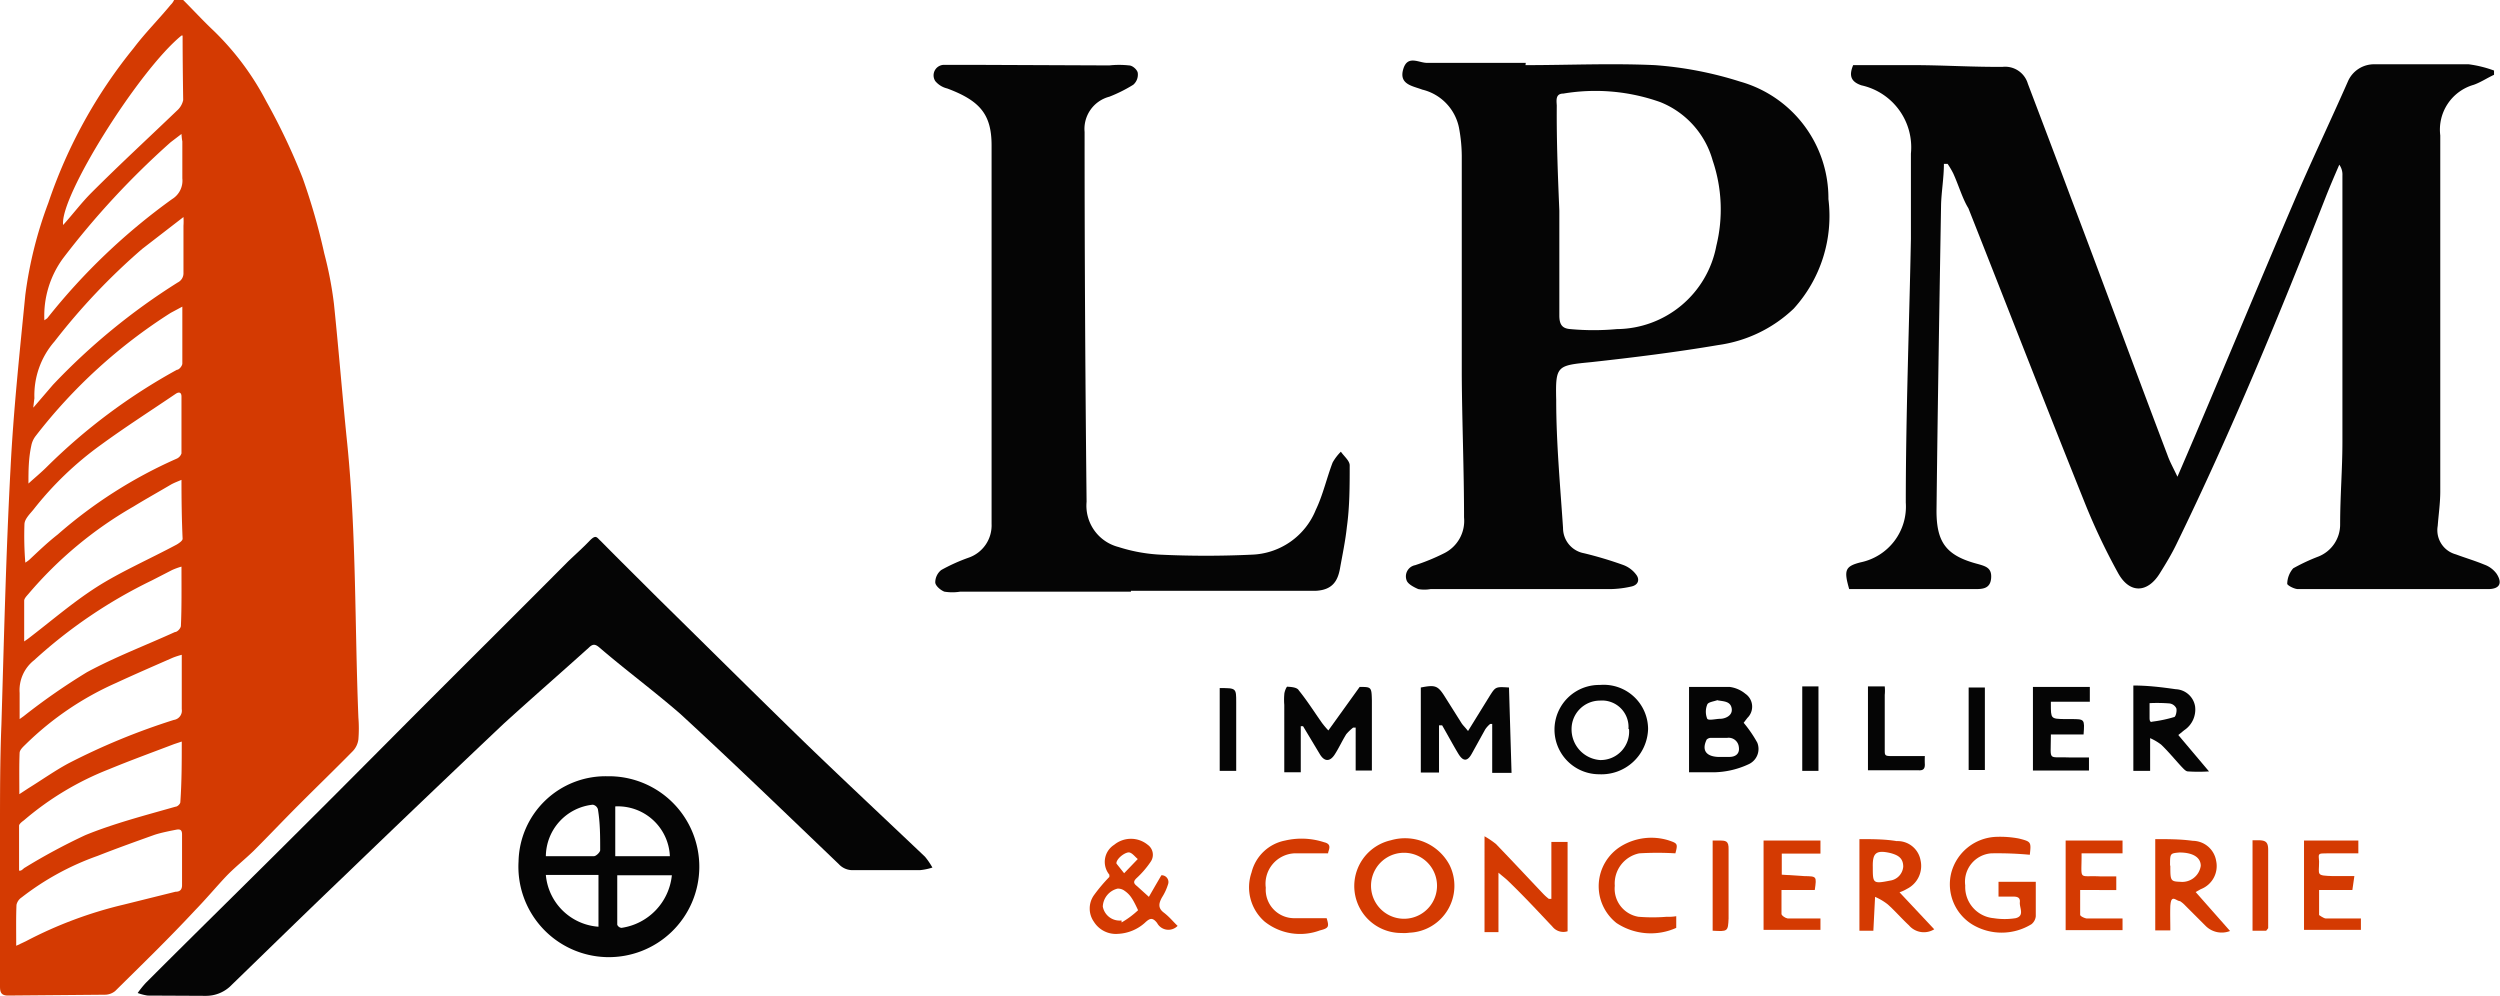 <svg id="Layer_1" data-name="Layer 1" xmlns="http://www.w3.org/2000/svg" viewBox="0 0 87.89 35"><defs><style>.cls-1{fill:#d43a02;}.cls-2{fill:#050505;}</style></defs><path class="cls-1" d="M6.44,0c.36.36.7.73,1.06,1.07A9.65,9.65,0,0,1,9.36,3.56a22.21,22.21,0,0,1,1.28,2.7,22.24,22.24,0,0,1,.76,2.65,13.17,13.17,0,0,1,.34,1.77c.17,1.64.3,3.29.47,4.94.32,3.19.26,6.4.39,9.61a4.82,4.82,0,0,1,0,.76.73.73,0,0,1-.21.43c-.61.62-1.23,1.22-1.84,1.83s-1.08,1.11-1.63,1.66c-.33.32-.69.6-1,.93s-.69.78-1.06,1.16C5.93,33,5,33.9,4.05,34.84a.57.57,0,0,1-.36.13L.28,35C0,35,0,34.83,0,34.64c0-1.83,0-3.66,0-5.5,0-1.22,0-2.45.05-3.67.09-3,.16-6,.32-9,.1-2,.32-4.07.52-6.1A14.38,14.38,0,0,1,1.7,7.13a17.46,17.46,0,0,1,3-5.44C5.1,1.16,5.58.68,6,.17A.53.53,0,0,0,6.12,0ZM6.39,26.07l-.27.09c-.76.29-1.53.57-2.28.88a10.44,10.44,0,0,0-3,1.8c-.07.05-.17.13-.17.19,0,.53,0,1,0,1.58H.7c.07,0,.12-.08.18-.11A21.17,21.17,0,0,1,3,29.36c1-.41,2.12-.7,3.17-1,.07,0,.17-.1.17-.16C6.39,27.48,6.39,26.8,6.39,26.07ZM.57,33.25l.34-.16A14.64,14.64,0,0,1,4.36,31.8l1.81-.45c.13,0,.23-.05.23-.23,0-.59,0-1.19,0-1.78,0-.16-.06-.2-.21-.17s-.52.1-.76.18c-.67.24-1.34.48-2,.74A9.52,9.52,0,0,0,.76,31.55a.42.42,0,0,0-.18.26C.56,32.27.57,32.74.57,33.25Zm.11-5.33L1,27.71c.47-.29.92-.61,1.4-.87a23.54,23.54,0,0,1,3.71-1.53.33.33,0,0,0,.28-.38c0-.53,0-1.06,0-1.59,0-.1,0-.19,0-.32a2.86,2.86,0,0,0-.31.1c-.66.29-1.33.58-2,.89A10.76,10.76,0,0,0,.92,26.15c-.09.09-.22.2-.23.31C.67,26.93.68,27.41.68,27.92Zm5.7-8a2.38,2.38,0,0,0-.33.12l-.72.37a17.29,17.29,0,0,0-4.13,2.8,1.34,1.34,0,0,0-.51,1.15c0,.29,0,.59,0,.92l.14-.1a22.24,22.24,0,0,1,2.23-1.55c1-.54,2.06-.94,3.09-1.41.09,0,.21-.14.21-.22C6.39,21.34,6.38,20.66,6.38,19.93Zm0-3.05c-.14.06-.25.1-.36.16-.44.26-.89.51-1.33.78A13.94,13.94,0,0,0,1,20.88c-.06.07-.15.16-.15.24,0,.47,0,.93,0,1.43l.13-.09c.8-.61,1.56-1.27,2.4-1.81s1.89-1,2.84-1.51c.08-.05.2-.13.2-.2C6.39,18.27,6.38,17.6,6.38,16.88ZM.89,19.78a1.21,1.21,0,0,0,.14-.1c.32-.3.63-.6,1-.89A16.38,16.38,0,0,1,6.2,16.13a.31.31,0,0,0,.18-.19c0-.66,0-1.32,0-2,0-.14-.08-.18-.21-.09-.87.59-1.76,1.16-2.61,1.78a11.7,11.7,0,0,0-2.38,2.28c-.13.16-.31.33-.32.51A11.73,11.73,0,0,0,.89,19.78ZM1,17c.23-.21.45-.39.65-.59A20.48,20.48,0,0,1,6.22,13c.08,0,.19-.14.19-.22,0-.65,0-1.31,0-2L6,11a18.58,18.58,0,0,0-4.74,4.32.8.8,0,0,0-.16.35C1,16.13,1,16.57,1,17Zm.19-2.69.67-.78A22.51,22.51,0,0,1,6.25,9.93a.36.36,0,0,0,.2-.34c0-.55,0-1.1,0-1.65a2.39,2.39,0,0,0,0-.31L5,8.75A22.48,22.48,0,0,0,1.92,12a2.88,2.88,0,0,0-.71,2C1.21,14,1.19,14.14,1.17,14.33ZM6.38,4.71,6,5A28.86,28.86,0,0,0,2.21,9.09a3.42,3.42,0,0,0-.65,2.17l.1-.07A21.92,21.92,0,0,1,6.05,7a.76.76,0,0,0,.36-.73c0-.43,0-.87,0-1.3C6.4,4.92,6.39,4.85,6.38,4.71Zm0-3.46C4.88,2.47,2.08,6.94,2.22,7.91c.35-.39.65-.79,1-1.14,1-1,2-1.92,3-2.88a.68.68,0,0,0,.22-.37C6.43,2.79,6.42,2.05,6.42,1.25Z"/><path class="cls-2" d="M4.84,34.91a3.42,3.42,0,0,1,.29-.36c1.84-1.84,3.7-3.66,5.54-5.5,1.56-1.55,3.11-3.12,4.67-4.68s3.09-3.08,4.63-4.63c.25-.24.51-.47.75-.72s.26-.12.4,0c.66.67,1.33,1.33,2,2,1.75,1.72,3.49,3.45,5.25,5.16,1.37,1.32,2.77,2.63,4.15,3.94a2.55,2.55,0,0,1,.26.38,2.05,2.05,0,0,1-.43.09l-2.34,0a.65.65,0,0,1-.52-.21c-1.85-1.77-3.69-3.55-5.57-5.28C23,24.3,22,23.56,21.08,22.77c-.14-.12-.23-.15-.38,0-1,.9-2,1.77-3,2.68q-2.79,2.64-5.55,5.3c-1.34,1.28-2.67,2.58-4,3.87a1.25,1.25,0,0,1-.92.39L5.19,35A1.75,1.75,0,0,1,4.84,34.91Z"/><path class="cls-2" d="M21.35,27.29a3.18,3.18,0,1,1-3.12,3A3.06,3.06,0,0,1,21.35,27.29Zm.35,3.48c0,.59,0,1.17,0,1.74a.18.18,0,0,0,.15.11,2.08,2.08,0,0,0,1.77-1.85Zm1.85-.67a1.83,1.83,0,0,0-1.92-1.75V30.1Zm-4.36,0c.57,0,1.13,0,1.69,0,.08,0,.23-.15.22-.22,0-.48,0-.95-.08-1.43a.23.23,0,0,0-.18-.16A1.84,1.84,0,0,0,19.19,30.1Zm0,.66a2,2,0,0,0,1.85,1.82V30.76Z"/><path class="cls-2" d="M65.15,2.29c.73,0,1.44,0,2.14,0,1,0,2.08.07,3.12.06a.83.83,0,0,1,.88.59c.5,1.32,1,2.63,1.51,4C73.94,9.94,75.06,13,76.2,16c.08.23.2.44.35.76.23-.53.43-1,.61-1.42,1.16-2.73,2.3-5.48,3.47-8.21.61-1.43,1.28-2.83,1.91-4.26a1,1,0,0,1,.95-.61c1.1,0,2.2,0,3.3,0a4.13,4.13,0,0,1,.89.22l0,.15c-.24.11-.46.26-.71.35a1.64,1.64,0,0,0-1.18,1.78c0,2.79,0,5.58,0,8.37,0,1.38,0,2.77,0,4.15,0,.41-.06.81-.09,1.21a.88.88,0,0,0,.64,1c.32.12.66.22,1,.36a.92.92,0,0,1,.43.32c.22.34.1.54-.3.54-.71,0-1.42,0-2.13,0-1.52,0-3,0-4.55,0-.14,0-.39-.14-.38-.19a.85.85,0,0,1,.21-.54,6.73,6.73,0,0,1,.9-.42,1.21,1.21,0,0,0,.75-1.12c0-1,.08-1.94.08-2.9,0-3.13,0-6.25,0-9.37a.59.59,0,0,0-.11-.38c-.16.37-.32.74-.47,1.12-1.62,4.13-3.31,8.23-5.26,12.23-.17.35-.37.68-.57,1-.43.71-1.07.75-1.48,0a22.28,22.28,0,0,1-1.21-2.57c-1.37-3.41-2.7-6.84-4.05-10.25C69,7,68.86,6.52,68.67,6.1a3,3,0,0,0-.2-.34l-.13,0c0,.49-.09,1-.1,1.45-.06,3.59-.12,7.17-.16,10.75,0,1.12.35,1.58,1.46,1.87.28.08.49.14.46.5s-.29.38-.55.38c-1.49,0-3,0-4.44,0-.19-.66-.15-.8.4-.94A2,2,0,0,0,67,17.67c0-3.09.12-6.18.18-9.27q0-1.5,0-3A2.23,2.23,0,0,0,65.44,3C65.06,2.87,65,2.65,65.15,2.29Z"/><path class="cls-2" d="M53.63,2.29c1.52,0,3-.07,4.55,0a13,13,0,0,1,3,.58A4.26,4.26,0,0,1,64.28,7a4.84,4.84,0,0,1-1.22,3.85,4.79,4.79,0,0,1-2.65,1.28c-1.47.25-3,.44-4.46.6-1.21.12-1.27.11-1.24,1.33,0,1.5.14,3,.24,4.5a.9.9,0,0,0,.74.89,13.44,13.44,0,0,1,1.37.41,1,1,0,0,1,.46.34c.14.18.07.37-.17.42a3.56,3.56,0,0,1-.73.09c-2.11,0-4.22,0-6.33,0a1.23,1.23,0,0,1-.43,0c-.16-.07-.37-.18-.41-.31a.4.4,0,0,1,.3-.53,7.24,7.24,0,0,0,1-.41,1.27,1.27,0,0,0,.72-1.27c0-1.68-.07-3.35-.08-5,0-2.57,0-5.14,0-7.71a5.54,5.54,0,0,0-.1-1A1.73,1.73,0,0,0,50,3.15c-.34-.13-.82-.18-.67-.71s.56-.22.85-.23c1.15,0,2.31,0,3.46,0Zm1.19,5.12h0c0,1.23,0,2.45,0,3.68,0,.32.1.46.39.48a8.91,8.91,0,0,0,1.63,0,3.59,3.59,0,0,0,3.5-2.93,5.35,5.35,0,0,0-.13-3,3.11,3.11,0,0,0-1.84-2.05,6.81,6.81,0,0,0-3.41-.3c-.28,0-.24.24-.23.42C54.72,5,54.77,6.2,54.82,7.41Z"/><path class="cls-2" d="M39.76,20.8h-6a1.73,1.73,0,0,1-.56,0c-.13-.05-.31-.2-.32-.32a.56.56,0,0,1,.21-.44,6.27,6.27,0,0,1,.95-.43,1.2,1.2,0,0,0,.82-1.19q0-6.66,0-13.31c0-1.09-.41-1.57-1.56-2a.78.78,0,0,1-.42-.26.37.37,0,0,1,.33-.57c.36,0,.72,0,1.08,0L39,2.3a3.16,3.16,0,0,1,.69,0c.13,0,.3.16.31.27a.47.47,0,0,1-.16.41A5.14,5.14,0,0,1,39,3.4a1.17,1.17,0,0,0-.87,1.24q0,6.48.07,13a1.5,1.5,0,0,0,1.12,1.59,5.76,5.76,0,0,0,1.48.27c1.06.05,2.13.05,3.2,0a2.52,2.52,0,0,0,2.26-1.58c.25-.52.38-1.11.59-1.66a1.74,1.74,0,0,1,.29-.38c.11.16.31.32.31.48,0,.73,0,1.45-.1,2.17-.05.48-.16,1-.24,1.45s-.27.76-.85.79c-.91,0-1.82,0-2.73,0H39.76Z"/><path class="cls-2" d="M51.61,25.7l.76-1.23c.21-.33.21-.33.68-.3l.09,3h-.68V25.45l-.07,0a.86.86,0,0,0-.18.2l-.47.85c-.15.27-.3.28-.47,0s-.38-.67-.57-1h-.11v1.66l-.64,0V24.17c.51-.1.6-.07.85.33l.58.92C51.43,25.5,51.51,25.57,51.61,25.7Z"/><path class="cls-2" d="M46.7,25.68l1.1-1.53c.41,0,.42,0,.43.48,0,.81,0,1.63,0,2.46h-.57V25.58l-.09,0a1.75,1.75,0,0,0-.24.23c-.15.24-.26.49-.41.72s-.34.27-.51,0l-.6-1-.08,0v1.62h-.58V24.78a2.16,2.16,0,0,1,0-.36c0-.1.08-.29.11-.28s.33,0,.4.13c.3.37.55.77.82,1.15A3.08,3.08,0,0,0,46.7,25.68Z"/><path class="cls-2" d="M61.3,25.41a4.39,4.39,0,0,1,.48.7.59.59,0,0,1-.29.75,3,3,0,0,1-1.37.29c-.24,0-.48,0-.74,0v-3c.49,0,1,0,1.43,0a1.08,1.08,0,0,1,.55.24.55.55,0,0,1,.07.85Zm-.91,1.2.41,0c.2,0,.37-.1.33-.35a.36.36,0,0,0-.41-.32c-.2,0-.39,0-.58,0A.22.22,0,0,0,60,26C59.81,26.39,60,26.59,60.39,26.61Zm0-2c-.13.05-.34.07-.37.16a.66.66,0,0,0,0,.5c.05.07.31,0,.46,0s.44-.1.4-.36S60.6,24.66,60.38,24.62Z"/><path class="cls-2" d="M56.25,24.08a1.56,1.56,0,0,1,1.69,1.55,1.64,1.64,0,0,1-1.72,1.59,1.57,1.57,0,1,1,0-3.14Zm1,1.55a.93.93,0,0,0-1-1,1,1,0,0,0-1,1,1.08,1.08,0,0,0,1,1.09A1,1,0,0,0,57.27,25.63Z"/><path class="cls-1" d="M49.27,32.8a1.65,1.65,0,0,1-.37-3.26,1.77,1.77,0,0,1,2.06.87,1.65,1.65,0,0,1-1.41,2.38A1.34,1.34,0,0,1,49.27,32.8Zm.09-.5a1.16,1.16,0,1,0,0-2.32,1.16,1.16,0,1,0,0,2.32Z"/><path class="cls-1" d="M52.19,29.4a3.05,3.05,0,0,1,.4.27c.56.58,1.11,1.17,1.66,1.75a1.71,1.71,0,0,0,.2.18l.09,0v-2l.57,0v3.14a.49.49,0,0,1-.53-.16c-.51-.54-1-1.07-1.55-1.6-.09-.09-.2-.17-.35-.3v2.09h-.49Z"/><path class="cls-2" d="M75,27.1v-3c.52,0,1,.06,1.49.13a.72.72,0,0,1,.68.6.87.87,0,0,1-.38.84l-.21.17,1.08,1.28a5.77,5.77,0,0,1-.74,0c-.08,0-.16-.1-.23-.17-.24-.26-.46-.53-.71-.77a1.91,1.91,0,0,0-.39-.23V27.1Zm.57-2.38c0,.17,0,.35,0,.52s.07.14.1.13a4.66,4.66,0,0,0,.76-.16c.06,0,.11-.22.08-.31a.31.31,0,0,0-.24-.17A5.47,5.47,0,0,0,75.57,24.72Z"/><path class="cls-1" d="M71.36,30.05A12.28,12.28,0,0,0,70,30a1,1,0,0,0-.91,1.13,1.1,1.1,0,0,0,1,1.15,2.48,2.48,0,0,0,.77,0c.33-.08.13-.37.15-.56s-.12-.2-.26-.2l-.49,0V31h1.31c0,.42,0,.82,0,1.21a.41.41,0,0,1-.15.28,2,2,0,0,1-2.1,0,1.66,1.66,0,0,1-.72-1.81,1.7,1.7,0,0,1,1.58-1.26,3.55,3.55,0,0,1,.8.06C71.41,29.59,71.41,29.6,71.36,30.05Z"/><path class="cls-1" d="M39,30.83a.44.44,0,0,0,0-.08.71.71,0,0,1,.17-1.05.93.93,0,0,1,1.18,0,.43.43,0,0,1,.1.6,3.23,3.23,0,0,1-.48.56c-.13.12-.13.19,0,.29l.42.38.23-.4.21-.36a.24.24,0,0,1,.23.33,1.85,1.85,0,0,1-.21.45c-.11.2-.15.37.06.53s.33.32.49.47a.45.45,0,0,1-.72-.1c-.17-.22-.27-.16-.44,0a1.52,1.52,0,0,1-.93.38.91.91,0,0,1-.85-.42.81.81,0,0,1,0-.94A5.79,5.79,0,0,1,39,30.83Zm.43,1.53,0,.07a3.12,3.12,0,0,0,.58-.43s-.13-.29-.22-.42a.88.88,0,0,0-.25-.26.39.39,0,0,0-.25-.08.68.68,0,0,0-.52.63A.6.6,0,0,0,39.43,32.36Zm-.18-2,.27.34.48-.5c-.1-.08-.18-.2-.29-.23S39.3,30.13,39.25,30.32Z"/><path class="cls-1" d="M66.78,31.37,68,32.67a.69.69,0,0,1-.89-.14c-.26-.24-.49-.51-.75-.74a2,2,0,0,0-.44-.26l-.06,1.19h-.49V29.5c.45,0,.89,0,1.31.07a.82.82,0,0,1,.84.68.9.9,0,0,1-.48,1A1.4,1.4,0,0,1,66.78,31.37Zm-.94-.89c0,.57,0,.6.6.48a.54.54,0,0,0,.47-.49c0-.31-.19-.41-.45-.48C65.94,29.87,65.83,30,65.84,30.48Z"/><path class="cls-1" d="M76.3,32.71h-.53V29.5c.45,0,.89,0,1.32.06a.84.84,0,0,1,.82.7.87.87,0,0,1-.54,1l-.18.1,1.21,1.37a.8.8,0,0,1-.86-.18l-.71-.71a1,1,0,0,0-.19-.16c-.08,0-.18-.1-.25-.08s-.08.15-.09.24C76.29,32.11,76.3,32.4,76.3,32.71Zm0-2.28c0,.52,0,.56.34.57a.66.66,0,0,0,.73-.56c0-.3-.28-.47-.75-.47C76.29,30,76.29,30,76.29,30.43Z"/><path class="cls-2" d="M71.47,24.15h2v.52H72.1l0,.08c0,.52,0,.52.48.53h.23c.48,0,.48,0,.44.54H72.1l0,.06c0,.92-.13.71.7.75.21,0,.42,0,.64,0v.46H71.47Z"/><path class="cls-1" d="M74.62,32.29v.41h-2V29.55h2V30H73.18a.78.78,0,0,0,0,.07c0,.91-.12.7.65.74h.57l0,.48H73.13c0,.31,0,.59,0,.87,0,.05.15.12.23.13Z"/><path class="cls-1" d="M63.8,31.29H62.63c0,.29,0,.56,0,.84,0,.06.14.15.22.16H64l0,.4h-2V29.55h2l0,.46H62.64v.74l.79.05C63.87,30.81,63.87,30.8,63.8,31.29Z"/><path class="cls-1" d="M82.77,30.8l-.07.49H81.53c0,.3,0,.59,0,.88,0,0,.15.11.23.12H83l0,.4H81V29.55h1.91V30c-.36,0-.72,0-1.08,0s-.32,0-.3.29c0,.48-.12.49.49.51Z"/><path class="cls-1" d="M46.69,30c-.42,0-.81,0-1.19,0a1.07,1.07,0,0,0-1,1.21,1,1,0,0,0,1,1.07c.37,0,.75,0,1.14,0,.09.3.08.35-.24.43a2,2,0,0,1-1.94-.31A1.6,1.6,0,0,1,44,30.67a1.51,1.51,0,0,1,1.18-1.12,2.54,2.54,0,0,1,1.37.06C46.86,29.68,46.69,29.9,46.69,30Z"/><path class="cls-1" d="M58.93,32.21v.41a2.18,2.18,0,0,1-2.1-.17,1.65,1.65,0,0,1,.16-2.7,2.05,2.05,0,0,1,1.66-.21c.33.11.34.12.25.46a10.73,10.73,0,0,0-1.27,0,1.08,1.08,0,0,0-.86,1.14,1,1,0,0,0,.83,1.09,6.13,6.13,0,0,0,1,0A1.57,1.57,0,0,0,58.93,32.21Z"/><path class="cls-2" d="M65.67,24.13l.59,0a1.51,1.51,0,0,1,0,.3c0,.65,0,1.29,0,1.94,0,.17,0,.21.21.21h1.2a3,3,0,0,0,0,.3c0,.16-.07.21-.22.2H65.67Z"/><path class="cls-1" d="M79.67,32.72h-.48V29.54l.2,0c.27,0,.35.07.35.34,0,.91,0,1.83,0,2.75A1,1,0,0,1,79.67,32.72Z"/><path class="cls-2" d="M69.78,27.07h-.57v-2.9h.57Z"/><path class="cls-2" d="M63.36,24.13l.57,0V27.1h-.57Z"/><path class="cls-2" d="M42.88,24.19c.58,0,.58,0,.58.5V27.1h-.58Z"/><path class="cls-1" d="M60.21,32.72V29.55l.21,0c.25,0,.36,0,.35.32,0,.81,0,1.62,0,2.42C60.75,32.75,60.74,32.75,60.21,32.72Z"/></svg>